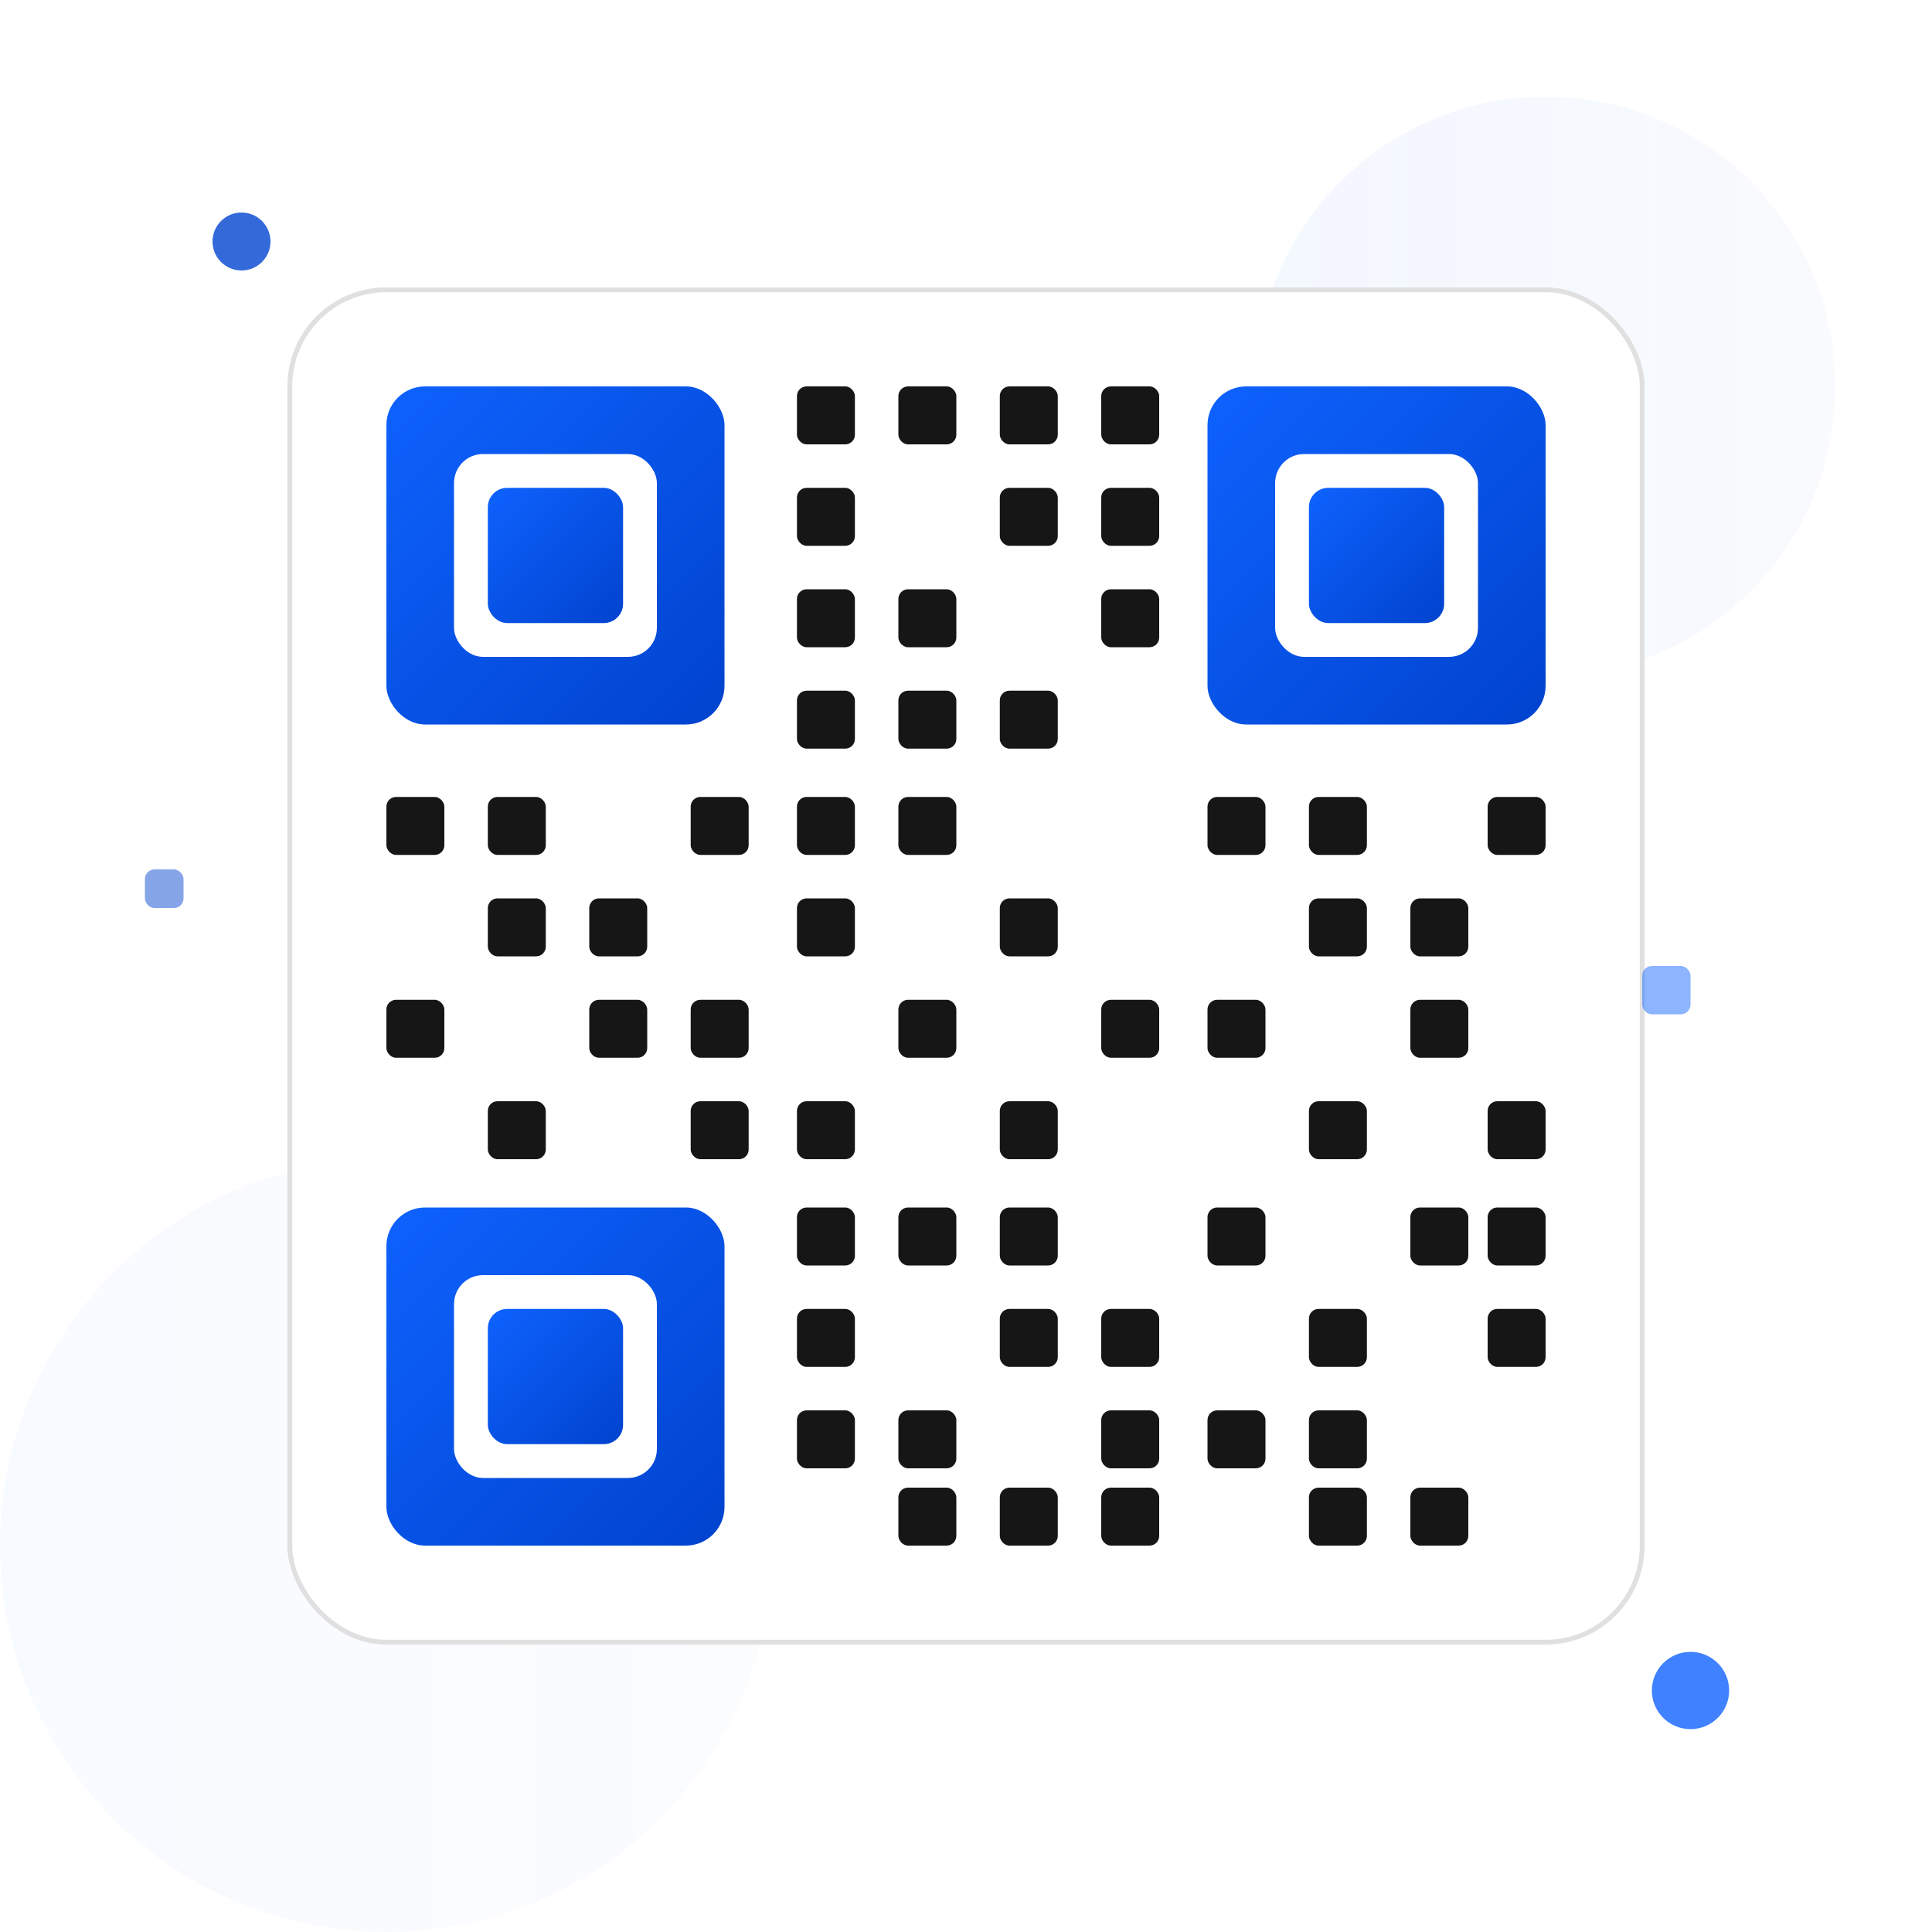<svg xmlns="http://www.w3.org/2000/svg" viewBox="0 0 400 400" fill="none">
  <defs>
    <linearGradient id="heroGrad1" x1="0%" y1="0%" x2="100%" y2="100%">
      <stop offset="0%" style="stop-color:#0F62FE;stop-opacity:1" />
      <stop offset="100%" style="stop-color:#0043CE;stop-opacity:1" />
    </linearGradient>
    <linearGradient id="heroGrad2" x1="0%" y1="0%" x2="100%" y2="0%">
      <stop offset="0%" style="stop-color:#0F62FE;stop-opacity:0.1" />
      <stop offset="100%" style="stop-color:#0043CE;stop-opacity:0.05" />
    </linearGradient>
    <filter id="shadow">
      <feDropShadow dx="0" dy="10" stdDeviation="20" flood-opacity="0.1"/>
    </filter>
  </defs>

  <!-- Background circles -->
  <circle cx="320" cy="80" r="60" fill="url(#heroGrad2)" opacity="0.5"/>
  <circle cx="80" cy="320" r="80" fill="url(#heroGrad2)" opacity="0.3"/>

  <!-- Main QR Code Card -->
  <g filter="url(#shadow)">
    <rect x="60" y="60" width="280" height="280" rx="20" fill="white" stroke="#E0E0E0" stroke-width="1"/>

    <!-- QR Code Pattern -->
    <g transform="translate(80, 80)">
      <!-- Top-left position marker -->
      <rect x="0" y="0" width="70" height="70" rx="8" fill="url(#heroGrad1)"/>
      <rect x="14" y="14" width="42" height="42" rx="6" fill="white"/>
      <rect x="21" y="21" width="28" height="28" rx="4" fill="url(#heroGrad1)"/>

      <!-- Top-right position marker -->
      <rect x="170" y="0" width="70" height="70" rx="8" fill="url(#heroGrad1)"/>
      <rect x="184" y="14" width="42" height="42" rx="6" fill="white"/>
      <rect x="191" y="21" width="28" height="28" rx="4" fill="url(#heroGrad1)"/>

      <!-- Bottom-left position marker -->
      <rect x="0" y="170" width="70" height="70" rx="8" fill="url(#heroGrad1)"/>
      <rect x="14" y="184" width="42" height="42" rx="6" fill="white"/>
      <rect x="21" y="191" width="28" height="28" rx="4" fill="url(#heroGrad1)"/>

      <!-- Data pattern -->
      <g fill="#161616">
        <!-- Row 1 -->
        <rect x="85" y="0" width="12" height="12" rx="2"/>
        <rect x="106" y="0" width="12" height="12" rx="2"/>
        <rect x="127" y="0" width="12" height="12" rx="2"/>
        <rect x="148" y="0" width="12" height="12" rx="2"/>

        <!-- Row 2 -->
        <rect x="85" y="21" width="12" height="12" rx="2"/>
        <rect x="127" y="21" width="12" height="12" rx="2"/>
        <rect x="148" y="21" width="12" height="12" rx="2"/>

        <!-- Row 3 -->
        <rect x="85" y="42" width="12" height="12" rx="2"/>
        <rect x="106" y="42" width="12" height="12" rx="2"/>
        <rect x="148" y="42" width="12" height="12" rx="2"/>

        <!-- Row 4 -->
        <rect x="85" y="63" width="12" height="12" rx="2"/>
        <rect x="106" y="63" width="12" height="12" rx="2"/>
        <rect x="127" y="63" width="12" height="12" rx="2"/>

        <!-- Middle section -->
        <rect x="0" y="85" width="12" height="12" rx="2"/>
        <rect x="21" y="85" width="12" height="12" rx="2"/>
        <rect x="63" y="85" width="12" height="12" rx="2"/>
        <rect x="85" y="85" width="12" height="12" rx="2"/>
        <rect x="106" y="85" width="12" height="12" rx="2"/>
        <rect x="170" y="85" width="12" height="12" rx="2"/>
        <rect x="191" y="85" width="12" height="12" rx="2"/>
        <rect x="228" y="85" width="12" height="12" rx="2"/>

        <rect x="21" y="106" width="12" height="12" rx="2"/>
        <rect x="42" y="106" width="12" height="12" rx="2"/>
        <rect x="85" y="106" width="12" height="12" rx="2"/>
        <rect x="127" y="106" width="12" height="12" rx="2"/>
        <rect x="191" y="106" width="12" height="12" rx="2"/>
        <rect x="212" y="106" width="12" height="12" rx="2"/>

        <rect x="0" y="127" width="12" height="12" rx="2"/>
        <rect x="42" y="127" width="12" height="12" rx="2"/>
        <rect x="63" y="127" width="12" height="12" rx="2"/>
        <rect x="106" y="127" width="12" height="12" rx="2"/>
        <rect x="148" y="127" width="12" height="12" rx="2"/>
        <rect x="170" y="127" width="12" height="12" rx="2"/>
        <rect x="212" y="127" width="12" height="12" rx="2"/>

        <rect x="21" y="148" width="12" height="12" rx="2"/>
        <rect x="63" y="148" width="12" height="12" rx="2"/>
        <rect x="85" y="148" width="12" height="12" rx="2"/>
        <rect x="127" y="148" width="12" height="12" rx="2"/>
        <rect x="191" y="148" width="12" height="12" rx="2"/>
        <rect x="228" y="148" width="12" height="12" rx="2"/>

        <!-- Bottom section -->
        <rect x="85" y="170" width="12" height="12" rx="2"/>
        <rect x="106" y="170" width="12" height="12" rx="2"/>
        <rect x="127" y="170" width="12" height="12" rx="2"/>
        <rect x="170" y="170" width="12" height="12" rx="2"/>
        <rect x="212" y="170" width="12" height="12" rx="2"/>
        <rect x="228" y="170" width="12" height="12" rx="2"/>

        <rect x="85" y="191" width="12" height="12" rx="2"/>
        <rect x="127" y="191" width="12" height="12" rx="2"/>
        <rect x="148" y="191" width="12" height="12" rx="2"/>
        <rect x="191" y="191" width="12" height="12" rx="2"/>
        <rect x="228" y="191" width="12" height="12" rx="2"/>

        <rect x="85" y="212" width="12" height="12" rx="2"/>
        <rect x="106" y="212" width="12" height="12" rx="2"/>
        <rect x="148" y="212" width="12" height="12" rx="2"/>
        <rect x="170" y="212" width="12" height="12" rx="2"/>
        <rect x="191" y="212" width="12" height="12" rx="2"/>

        <rect x="106" y="228" width="12" height="12" rx="2"/>
        <rect x="127" y="228" width="12" height="12" rx="2"/>
        <rect x="148" y="228" width="12" height="12" rx="2"/>
        <rect x="191" y="228" width="12" height="12" rx="2"/>
        <rect x="212" y="228" width="12" height="12" rx="2"/>
      </g>
    </g>
  </g>

  <!-- Floating elements -->
  <g opacity="0.8">
    <circle cx="350" cy="350" r="8" fill="#0F62FE"/>
    <circle cx="50" cy="50" r="6" fill="#0043CE"/>
    <rect x="340" y="200" width="10" height="10" rx="2" fill="#0F62FE" opacity="0.6"/>
    <rect x="30" y="180" width="8" height="8" rx="2" fill="#0043CE" opacity="0.6"/>
  </g>
</svg>
